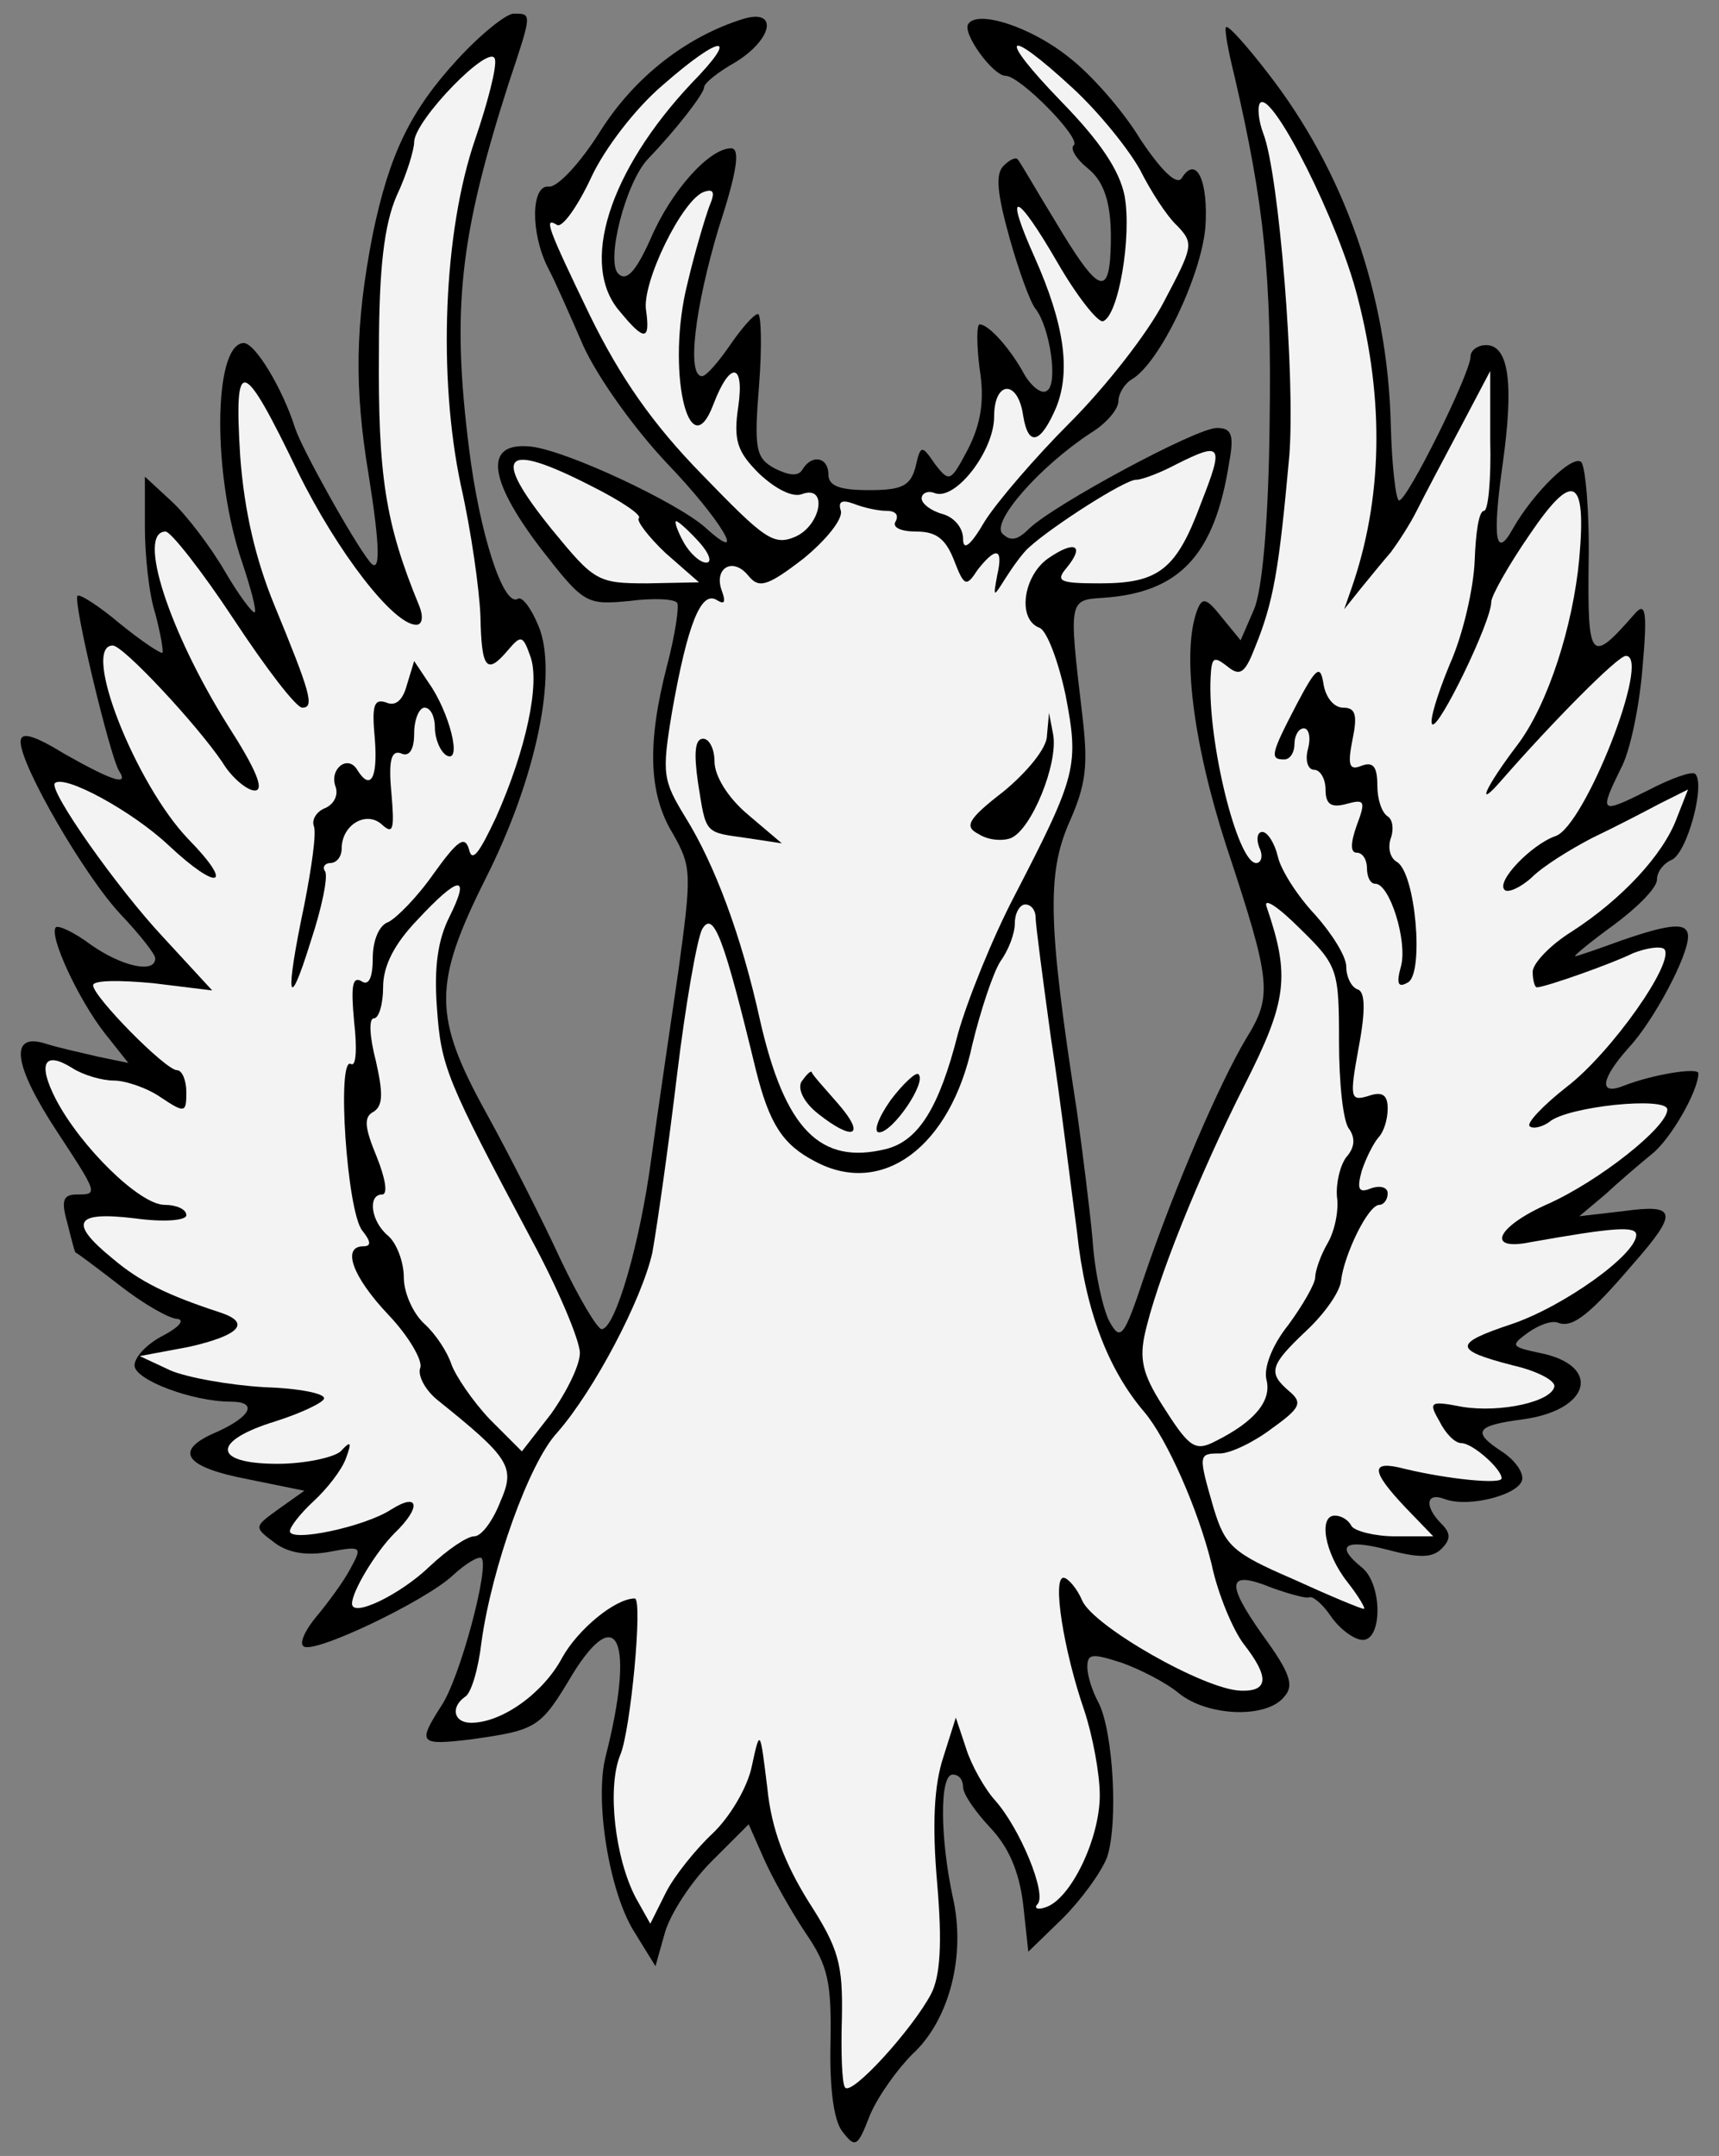 <?xml version="1.0" encoding="UTF-8" standalone="no"?>
<!DOCTYPE svg PUBLIC "-//W3C//DTD SVG 1.1//EN" "http://www.w3.org/Graphics/SVG/1.1/DTD/svg11.dtd">
<svg xmlns:dc="http://purl.org/dc/elements/1.1/" version="1.1" xmlns:xl="http://www.w3.org/1999/xlink" xmlns="http://www.w3.org/2000/svg" viewBox="40.5 60.75 283.5 355.5" width="283.5" height="355.5">
  <rect x="40.5" y="60.75" width="283.5" height="355.5" fill="#808080" stroke="none"/>
  <defs>
    <clipPath id="artboard_clip_path">
      <path d="M 40.5 60.75 L 324 60.75 L 324 416.25 L 40.5 416.25 Z"/>
    </clipPath>
  </defs>
  <g id="Stag_s_Head,_Winged,_Erased_Affronty" stroke="none" stroke-opacity="1" stroke-dasharray="none" fill="none" fill-opacity="1">
    <title>Stag&apos;s Head, Winged, Erased Affronty</title>
    <g id="Stag_s_Head,_Winged,_Erased_Affronty_Layer_2" clip-path="url(#artboard_clip_path)">
      <title>Layer 2</title>
      <g id="Graphic_27"/>
      <g id="Group_3">
        <g id="Graphic_20">
          <path d="M 115.979 70.515 C 108.122 79.056 104.706 86.229 101.973 99.381 C 99.069 114.241 98.898 124.66 101.29 139.007 C 103.169 150.792 103.339 155.746 101.461 153.355 C 98.728 149.938 90.188 134.566 89.163 131.321 C 87.113 124.831 82.501 117.144 80.623 117.315 C 75.669 117.657 75.499 139.178 80.452 153.525 C 81.818 157.625 82.843 161.382 82.501 161.724 C 82.16 161.895 79.939 158.991 77.548 154.892 C 75.157 150.792 71.229 145.668 68.837 143.448 L 64.396 139.349 L 64.396 147.718 C 64.396 152.33 65.08 158.82 66.104 161.895 C 66.958 165.14 67.471 168.044 67.3 168.385 C 66.958 168.556 63.884 166.506 60.297 163.603 C 56.881 160.699 53.636 158.649 53.294 158.991 C 52.44 159.674 58.589 185.295 60.126 187.857 C 61.834 190.419 59.102 189.565 51.245 185.124 C 45.95 181.879 43.9 181.366 43.9 183.074 C 43.9 187.003 54.49 205.278 60.468 211.598 C 63.542 214.843 66.104 218.089 66.104 218.772 C 66.104 221.334 60.639 220.138 55.515 216.551 C 52.782 214.502 50.22 213.306 49.707 213.648 C 48.512 215.014 53.465 225.604 57.735 231.07 L 61.664 236.023 L 56.71 234.998 C 53.807 234.315 49.878 233.461 47.829 232.778 C 42.021 231.07 42.705 236.364 49.878 247.296 C 56.71 257.715 56.71 257.715 53.123 257.715 C 50.903 257.715 50.561 258.74 51.586 262.326 C 52.269 265.059 52.782 267.109 52.953 267.28 C 53.123 267.28 56.54 269.842 60.297 272.745 C 64.226 275.82 68.496 278.211 69.691 278.211 C 71.058 278.382 70.033 279.577 67.471 280.944 C 64.738 282.31 62.688 284.531 62.688 285.897 C 62.688 288.288 72.253 291.875 78.573 291.875 C 83.014 291.875 81.989 294.266 76.353 296.828 C 69.008 299.903 70.716 302.636 81.477 304.685 L 90.7 306.564 L 86.601 309.468 C 82.331 312.542 82.331 312.542 85.747 315.104 C 87.967 316.812 91.042 317.325 94.799 316.642 C 100.265 315.617 100.265 315.787 98.215 319.545 C 97.02 321.766 94.458 325.182 92.75 327.231 C 90.871 329.452 89.846 331.672 90.529 332.185 C 91.896 333.722 110.513 324.84 115.125 320.57 C 117.345 318.52 119.395 317.325 119.907 317.666 C 121.274 319.033 116.32 337.65 113.246 342.091 C 109.317 348.24 109.659 348.582 118.199 347.557 C 129.131 346.019 129.643 345.678 134.938 336.796 C 142.453 324.669 145.186 331.501 140.403 350.29 C 138.525 357.463 140.916 372.494 145.015 379.155 L 148.602 384.962 L 150.139 379.497 C 150.993 376.422 154.409 371.127 157.825 367.711 L 163.974 361.562 L 166.536 367.37 C 167.903 370.444 170.977 375.91 173.368 379.497 C 177.126 384.962 177.638 387.695 177.468 397.602 C 177.297 404.946 177.98 410.241 179.346 412.12 C 181.567 415.024 181.908 414.853 183.958 409.558 C 185.324 406.313 188.57 401.872 190.961 399.481 C 197.11 393.844 199.843 383.084 197.622 373.519 C 195.573 363.954 195.402 353.364 197.622 353.364 C 198.647 353.364 199.33 354.218 199.33 355.414 C 199.33 356.609 201.38 359.513 203.771 362.075 C 206.846 365.32 208.554 369.249 209.237 374.714 L 210.091 382.571 L 215.727 377.106 C 218.802 374.031 222.047 369.59 223.072 367.028 C 224.951 361.392 224.097 346.361 221.705 341.579 C 220.68 339.7 219.827 337.138 219.827 335.601 C 219.827 333.38 220.68 333.38 225.463 334.917 C 228.367 335.942 232.807 338.163 235.028 340.041 C 239.81 343.799 249.375 344.141 252.279 340.554 C 253.987 338.675 253.304 336.625 248.692 330.306 C 242.543 321.595 242.885 319.545 250.4 322.62 C 253.304 323.644 255.866 324.328 256.378 324.157 C 256.891 323.815 258.599 325.182 259.965 327.231 C 261.502 329.452 263.893 331.16 265.26 331.16 C 268.505 331.16 268.505 321.936 265.089 319.204 C 260.648 315.617 262.185 314.421 269.359 316.3 C 274.483 317.666 276.704 317.666 278.241 316.129 C 279.778 314.592 279.778 313.567 278.241 312.03 C 275.337 309.126 275.679 306.735 278.753 307.931 C 282.853 309.468 291.563 307.077 291.563 304.515 C 291.563 303.148 290.026 301.269 288.147 300.074 C 283.194 296.828 283.877 295.804 291.734 294.779 C 302.836 293.242 304.715 285.897 294.467 283.847 C 289.685 282.823 289.514 282.652 292.588 280.431 C 294.296 279.236 296.517 278.382 297.542 278.894 C 299.933 279.748 302.836 277.357 309.839 269.158 C 317.355 260.618 317.013 259.252 308.302 260.448 L 300.958 261.302 L 305.228 257.715 C 307.619 255.494 311.035 252.591 312.914 251.053 C 315.988 248.662 320.6 240.634 320.6 237.731 C 320.6 236.706 313.085 237.902 308.302 239.78 C 304.032 241.488 304.544 238.585 309.156 233.461 C 313.255 229.02 318.892 218.43 318.892 215.185 C 318.892 212.794 316.159 212.965 307.79 215.868 C 304.032 217.235 300.616 218.43 300.274 218.43 C 299.933 218.43 302.836 216.039 306.594 213.306 C 310.522 210.402 313.768 207.157 313.768 205.791 C 313.768 204.424 314.963 203.058 316.159 202.546 C 318.721 201.521 321.795 190.077 320.087 188.369 C 319.575 187.857 316.159 189.052 312.231 191.102 C 304.374 195.03 304.203 194.859 307.79 187.515 C 309.327 184.782 310.864 177.267 311.377 170.947 C 312.231 161.382 311.889 159.845 310.01 162.065 C 302.836 170.264 302.324 169.752 302.495 153.696 C 302.666 145.327 301.982 137.812 301.299 136.958 C 299.933 135.591 293.442 141.911 290.026 147.889 C 287.123 153.184 286.61 149.426 288.318 137.299 C 290.197 123.977 289.343 117.657 285.585 117.657 C 284.219 117.657 283.023 118.511 283.023 119.536 C 283.023 122.269 272.604 143.277 271.238 143.277 C 270.726 143.277 270.042 137.641 269.872 130.809 C 269.359 109.288 262.185 88.962 249.546 72.736 C 246.13 68.295 243.056 64.879 242.714 65.221 C 242.372 65.391 243.056 69.149 244.08 73.248 C 249.034 94.599 250.229 106.384 249.888 130.467 C 249.717 146.522 248.692 157.966 247.326 161.211 L 245.105 166.335 L 242.031 162.578 C 239.469 159.333 238.786 159.162 237.932 161.382 C 235.369 168.214 237.248 183.245 242.714 200.154 C 250.229 222.871 250.4 224.921 245.959 232.094 C 241.689 239.268 234.345 256.178 229.221 271.208 C 225.805 281.456 225.292 281.969 223.413 278.553 C 222.389 276.503 221.022 270.525 220.68 265.059 C 220.168 259.594 218.972 250.199 218.118 244.051 C 213.336 213.306 213.165 204.937 216.752 196.567 C 219.656 190.077 219.997 187.003 218.972 178.462 C 216.752 159.674 216.752 159.674 222.389 159.333 C 235.028 158.479 240.835 152.33 243.226 136.958 C 244.08 132.346 243.568 131.321 241.177 131.321 C 237.761 131.321 214.361 143.96 210.262 147.889 C 208.383 149.768 207.187 150.109 205.821 148.743 C 203.942 146.864 211.799 137.812 220.339 132.175 C 222.901 130.638 224.951 128.247 224.951 126.88 C 224.951 125.685 225.975 123.977 227.171 123.293 C 231.783 120.561 238.615 106.213 239.298 98.185 C 239.81 90.499 237.761 86.229 235.369 90.158 C 234.516 91.353 231.953 88.791 228.537 83.667 C 225.634 78.885 220.339 72.907 216.752 70.174 C 210.603 65.221 201.721 62.317 200.184 64.708 C 199.159 66.245 204.284 73.248 206.333 73.248 C 208.724 73.248 218.802 83.496 217.606 84.692 C 216.923 85.204 217.948 86.912 219.827 88.45 C 223.072 91.012 224.097 95.453 223.584 103.48 C 223.072 109.629 221.022 108.092 214.702 97.502 C 211.457 92.207 208.724 87.425 208.383 87.083 C 208.041 86.571 207.016 87.083 205.992 88.108 C 204.625 89.474 204.967 92.72 207.016 100.064 C 208.554 105.53 210.432 110.654 211.286 111.679 C 213.678 114.753 215.044 124.147 213.165 125.172 C 212.311 125.855 210.603 124.489 209.408 122.439 C 207.187 118.34 203.6 114.241 202.063 114.241 C 201.551 114.241 201.551 117.486 202.063 121.585 C 202.917 126.88 202.234 130.638 200.184 134.737 C 197.281 140.203 197.11 140.374 194.719 137.299 C 192.498 134.054 192.327 134.054 191.473 137.812 C 190.619 140.886 189.253 141.569 183.787 141.569 C 179.005 141.569 177.126 140.886 177.126 139.007 C 177.126 136.103 174.393 135.591 172.856 138.153 C 172.173 139.349 170.635 139.178 168.244 137.982 C 165.17 136.274 164.828 134.908 165.682 124.318 C 166.195 117.828 166.024 112.533 165.511 112.533 C 164.828 112.533 162.779 114.924 160.9 117.657 C 159.021 120.39 156.971 122.781 156.288 122.781 C 153.726 122.781 155.092 111.508 159.021 98.356 C 162.095 88.962 162.608 85.204 161.071 85.204 C 157.484 85.204 151.164 92.207 147.748 100.235 C 145.357 105.53 143.82 107.238 142.453 105.871 C 140.403 103.822 143.649 90.841 147.406 86.912 C 152.018 82.13 156.63 76.152 156.63 75.127 C 156.63 74.444 159.021 72.565 161.754 71.028 C 167.903 67.27 168.927 62.146 163.12 63.854 C 153.726 66.758 145.186 73.419 139.549 82.301 C 136.133 87.766 132.376 91.695 131.009 91.524 C 128.106 91.183 127.935 99.039 130.839 104.847 C 131.863 106.726 134.425 112.533 136.646 117.657 C 139.037 122.952 145.015 131.321 150.481 137.128 C 159.363 146.352 164.145 154.379 156.8 147.718 C 152.189 143.619 134.084 135.079 128.106 134.395 C 120.249 133.541 120.932 139.69 129.643 151.134 C 136.817 160.357 137.158 160.528 144.332 159.845 C 148.26 159.333 151.847 159.503 152.189 160.187 C 152.53 160.699 151.847 165.482 150.481 170.606 C 147.236 183.245 147.406 191.614 151.506 198.276 C 154.58 203.741 154.58 204.766 152.36 220.992 C 150.993 230.386 148.944 244.221 147.919 251.737 C 146.04 265.913 141.941 279.919 139.72 279.919 C 139.037 279.919 135.963 274.795 132.888 268.304 C 129.985 261.985 124.519 251.224 120.761 244.392 C 111.879 228.337 111.879 223.042 120.59 205.62 C 128.96 189.052 132.547 171.63 129.301 163.944 C 128.106 161.041 126.568 158.991 125.885 159.503 C 123.494 160.87 119.566 148.572 117.858 134.737 C 114.954 111.679 116.32 99.723 124.348 74.615 C 128.276 62.829 128.276 63 125.202 63 C 124.006 63 119.736 66.416 115.979 70.515 Z" fill="black"/>
        </g>
        <g id="Graphic_19">
          <path d="M 118.882 83.667 C 113.587 99.039 112.733 122.952 116.491 140.715 C 118.199 148.23 119.566 157.966 119.736 162.407 C 119.907 171.118 120.761 172.143 124.348 167.873 C 126.398 165.482 126.739 165.482 127.935 168.898 C 129.643 173.338 127.252 184.441 122.298 195.543 C 119.566 201.35 118.37 203.058 117.858 200.838 C 117.174 198.446 115.979 199.3 112.05 204.766 C 109.317 208.694 105.901 212.111 104.535 212.794 C 102.998 213.306 101.973 215.868 101.973 218.772 C 101.973 222.017 101.29 223.383 100.094 222.529 C 98.557 221.675 98.386 223.554 98.898 229.191 C 99.411 233.632 99.24 236.706 98.386 236.194 C 95.995 234.827 97.703 260.618 100.265 263.693 C 101.631 265.401 101.802 266.255 100.436 266.255 C 96.849 266.255 98.557 271.208 104.535 277.528 C 107.951 281.115 110.171 285.043 109.83 286.239 C 109.317 287.434 110.513 289.826 112.563 291.534 C 124.69 301.269 125.544 302.636 122.982 308.443 C 121.786 311.517 119.907 314.079 118.712 314.079 C 117.516 314.079 114.271 316.3 111.367 319.033 C 106.585 323.644 98.557 327.573 98.557 325.182 C 98.557 323.132 102.485 316.642 105.56 313.567 C 110.001 309.297 109.659 306.735 105.047 309.639 C 100.607 312.542 88.309 315.104 88.309 313.225 C 88.309 312.542 90.017 310.322 92.237 308.272 C 94.458 306.223 96.849 303.148 97.532 301.269 C 98.557 298.536 98.386 298.195 96.678 300.074 C 95.482 301.099 90.7 302.123 86.259 302.123 C 75.499 302.123 75.328 298.366 85.918 295.12 C 90.188 293.754 93.774 292.046 93.945 291.363 C 94.116 290.509 89.675 289.655 84.039 289.484 C 78.402 289.142 71.57 287.947 68.666 286.751 L 63.542 284.36 L 71.741 282.823 C 79.939 280.944 81.989 278.894 76.865 277.186 C 67.983 274.283 63.542 272.062 59.102 268.304 C 51.757 262.326 52.782 260.448 62.688 261.643 C 67.642 262.326 71.229 261.985 71.229 261.131 C 71.229 260.106 69.521 259.423 67.642 259.423 C 63.542 259.423 53.807 249.858 49.707 242.001 C 46.633 236.023 47.829 233.973 52.44 236.877 C 54.319 238.072 57.394 238.926 59.272 238.926 C 61.151 238.926 64.738 240.122 66.958 241.659 C 71.058 244.392 71.229 244.221 71.229 240.805 C 71.229 238.926 70.545 237.218 69.691 237.218 C 67.812 237.218 55.856 225.091 55.856 223.213 C 55.856 222.359 60.297 222.359 65.763 222.871 L 75.499 224.067 L 67.471 215.356 C 59.785 207.157 48.512 191.102 49.537 189.906 C 51.074 188.369 62.347 194.518 68.325 200.154 C 76.523 207.84 79.256 206.986 71.57 199.13 C 62.859 190.077 53.807 167.19 59.102 167.19 C 60.81 167.19 72.937 180.17 77.207 186.49 C 78.744 189.052 81.306 191.102 82.501 191.102 C 84.21 191.102 82.672 187.515 78.061 180.341 C 68.325 164.798 63.03 148.401 67.812 148.401 C 68.666 148.401 73.791 154.892 79.085 162.919 C 84.38 170.947 89.334 177.438 90.358 177.438 C 92.408 177.438 91.725 175.046 85.747 160.528 C 82.672 153.013 80.793 145.156 80.11 135.933 C 79.085 119.194 80.452 119.536 89.675 138.666 C 96.166 151.817 105.389 163.773 109.147 163.773 C 110.171 163.773 110.342 162.407 109.659 160.699 C 104.023 147.035 102.827 139.178 102.998 118.511 C 102.998 105.017 103.852 97.844 105.901 93.061 C 107.609 89.474 108.805 85.375 108.805 84.18 C 108.805 80.593 121.444 67.612 122.128 70.515 C 122.469 71.711 120.932 77.689 118.882 83.667 Z" fill="#f3f3f3"/>
        </g>
        <g id="Graphic_18">
          <path d="M 154.58 74.444 C 140.916 88.962 135.963 104.505 142.795 112.191 C 146.723 116.974 147.748 116.974 147.065 112.02 C 146.211 107.58 153.043 93.574 156.63 92.378 C 158.167 91.866 158.508 92.378 157.484 94.769 C 156.8 96.648 155.092 102.285 153.897 107.409 C 150.31 121.415 154.068 138.324 158.167 127.393 C 160.9 120.219 163.291 120.561 162.266 127.734 C 161.412 133.371 162.095 135.249 165.682 138.836 C 168.415 141.398 171.148 142.765 172.685 142.252 C 177.126 140.544 175.93 147.376 171.66 149.255 C 168.073 150.792 166.536 149.597 156.288 139.007 C 148.09 130.638 142.795 122.952 137.841 112.874 C 130.668 98.015 130.155 96.477 132.376 97.844 C 133.23 98.356 135.792 94.769 138.012 89.987 C 140.233 85.204 145.357 78.543 149.798 74.785 C 159.533 66.245 162.608 66.245 154.58 74.444 Z" fill="#f3f3f3"/>
        </g>
        <g id="Graphic_17">
          <path d="M 217.435 75.298 C 221.705 79.226 226.659 85.375 228.537 88.791 C 230.245 92.207 232.978 96.477 234.686 98.015 C 237.419 100.918 237.248 101.431 232.466 110.483 C 229.733 115.778 222.73 124.66 216.923 130.467 C 211.286 136.103 204.967 143.448 202.917 146.693 C 200.526 150.792 199.33 151.647 199.33 149.597 C 199.33 147.718 197.793 146.01 195.914 145.498 C 194.035 144.985 192.498 143.79 192.498 142.936 C 192.498 142.082 193.523 141.569 194.719 142.082 C 198.135 143.277 204.454 135.079 204.454 129.442 C 204.454 123.464 208.383 123.293 209.237 129.271 C 210.091 134.566 212.14 133.883 214.702 127.905 C 217.094 121.927 216.069 114.241 211.116 103.139 C 205.992 91.695 208.041 92.207 214.873 103.993 C 218.118 109.629 221.535 113.899 222.389 113.728 C 224.951 112.874 227.171 99.893 225.975 93.061 C 225.121 88.791 221.876 84.009 215.556 77.518 C 204.796 66.416 206.162 64.879 217.435 75.298 Z" fill="#f3f3f3"/>
        </g>
        <g id="Graphic_16">
          <path d="M 264.406 109.8 C 268.847 126.88 268.505 143.106 263.381 157.795 L 262.185 161.211 L 264.918 157.795 C 266.455 155.917 268.676 153.184 269.872 151.817 C 270.896 150.451 272.946 147.376 274.142 144.985 C 275.337 142.594 278.582 136.445 281.315 131.321 L 286.269 121.927 L 286.269 133.371 C 286.439 139.861 285.927 144.985 285.244 144.985 C 284.39 144.985 283.877 148.572 283.707 153.184 C 283.536 157.625 281.828 165.311 279.607 170.264 C 277.558 175.217 276.191 179.658 276.704 180.17 C 277.728 181.195 286.439 163.261 286.439 160.016 C 286.439 158.991 289.343 153.867 292.759 148.914 C 299.933 138.324 302.153 139.349 300.958 152.842 C 299.933 163.944 295.834 176.754 290.88 183.416 C 285.415 190.589 283.707 194.518 288.147 189.394 C 296.346 180 307.277 168.898 308.644 168.898 C 312.914 168.898 301.812 197.08 297.029 198.617 C 293.101 199.984 287.123 206.132 288.66 207.499 C 289.172 208.011 291.222 207.157 293.101 205.449 C 294.979 203.57 299.42 200.838 303.007 198.959 C 306.594 197.251 311.547 194.689 314.109 193.322 L 318.892 190.931 L 317.013 195.714 C 314.793 201.692 307.96 209.036 299.762 214.331 C 296.175 216.551 293.271 219.626 293.271 220.992 C 293.271 222.359 293.613 223.554 293.955 223.554 C 295.321 223.554 306.423 219.626 309.839 217.918 C 312.06 217.064 314.28 216.722 314.963 217.235 C 316.842 219.284 306.252 234.315 298.908 239.951 C 294.979 243.026 292.247 245.929 292.759 246.442 C 293.271 246.954 294.809 246.613 296.004 245.759 C 298.908 243.197 315.476 241.488 315.476 243.709 C 315.476 246.613 304.203 255.494 295.834 259.252 C 287.293 263.01 285.415 267.109 292.93 265.572 C 306.423 263.18 310.352 262.839 310.352 264.376 C 310.352 267.621 298.396 276.161 289.855 279.065 C 280.12 282.31 280.12 283.335 290.026 285.897 C 293.784 286.751 296.858 288.288 296.858 289.313 C 296.517 291.875 287.977 293.754 281.657 292.729 C 276.362 291.704 276.02 291.875 277.899 295.12 C 278.924 297.17 280.461 298.707 281.486 298.707 C 283.365 298.707 288.147 302.977 288.147 304.515 C 288.147 305.539 279.437 304.685 272.263 302.977 C 266.455 301.44 266.455 303.148 272.263 309.297 L 276.874 314.079 L 270.555 314.079 C 267.31 314.079 263.893 313.225 263.381 312.371 C 262.869 311.347 261.673 310.663 260.648 310.663 C 257.915 310.663 258.94 316.812 262.698 321.595 C 264.577 323.986 265.772 326.036 265.431 326.036 C 264.918 326.036 259.623 323.815 253.645 321.082 C 243.739 316.812 242.543 315.617 240.664 309.468 C 238.102 300.586 238.102 300.415 241.689 300.415 C 243.397 300.415 247.326 298.536 250.229 296.316 C 255.012 292.9 255.353 292.046 253.133 290.167 C 249.546 287.093 249.888 285.897 256.037 280.09 C 258.94 277.357 261.502 273.77 261.673 271.891 C 262.185 267.621 266.114 259.423 267.993 259.423 C 268.676 259.423 269.359 258.569 269.359 257.544 C 269.359 256.519 268.164 256.178 266.626 256.69 C 264.577 257.544 264.235 256.861 265.089 253.786 C 265.772 251.737 266.968 249.345 267.822 248.321 C 268.676 247.467 269.359 245.417 269.359 243.538 C 269.359 241.318 268.505 240.634 266.114 241.488 C 263.21 242.343 263.039 241.83 264.577 233.461 C 265.772 227.141 265.601 224.237 264.406 223.896 C 263.381 223.554 262.527 221.846 262.527 220.138 C 262.527 218.43 260.136 214.673 257.403 211.598 C 254.499 208.524 251.767 204.254 251.254 202.033 C 250.742 199.813 249.546 197.934 248.692 197.934 C 247.838 197.934 247.667 199.13 248.18 200.496 C 248.863 201.862 248.521 203.058 247.667 203.058 C 244.593 203.058 239.64 183.074 240.152 172.484 C 240.323 169.068 240.664 168.898 242.885 170.606 C 244.934 172.314 245.788 171.801 247.326 167.873 C 250.571 160.016 251.425 154.721 253.133 135.933 C 254.158 123.123 251.425 89.474 248.863 82.813 C 248.009 80.593 247.838 78.202 248.35 77.689 C 250.4 75.81 261.331 97.502 264.406 109.8 Z" fill="#f3f3f3"/>
        </g>
        <g id="Graphic_15">
          <path d="M 238.615 143.619 C 234.516 154.721 231.612 156.941 221.876 156.941 C 215.215 156.941 214.532 156.6 216.41 154.379 C 219.485 150.622 217.777 149.768 213.336 152.842 C 209.237 155.746 208.212 162.919 211.97 164.286 C 213.165 164.798 215.044 169.752 216.24 175.388 C 218.46 187.003 218.118 188.54 207.87 208.353 C 204.113 215.527 200.013 225.775 198.476 231.24 C 195.402 243.367 191.986 248.833 186.691 250.199 C 175.76 252.932 169.952 246.954 165.853 229.02 C 162.779 215.014 158.338 203.229 153.555 195.543 C 149.798 189.394 149.627 188.369 151.335 178.121 C 153.897 163.603 156.117 158.137 158.679 159.674 C 160.046 160.528 160.216 160.016 159.533 158.137 C 158.167 154.379 161.412 152.501 163.974 155.746 C 165.682 157.795 167.049 157.454 173.027 152.842 C 176.784 149.768 179.517 146.352 179.176 144.985 C 178.663 143.448 179.346 143.106 181.225 143.79 C 182.933 144.473 185.324 144.985 186.691 144.985 C 188.228 144.985 188.74 145.668 188.228 146.693 C 187.545 147.718 189.082 148.401 191.644 148.401 C 194.889 148.401 196.427 149.597 197.793 153.013 C 199.501 157.454 199.843 157.625 201.721 154.721 C 204.796 150.792 205.992 151.134 204.967 155.575 C 204.284 159.333 204.284 159.333 206.333 156.087 C 207.529 154.209 209.237 151.817 210.262 150.963 C 214.019 147.547 225.975 139.861 227.854 139.861 C 228.879 139.861 231.953 138.666 234.516 137.299 C 242.031 133.541 242.372 134.054 238.615 143.619 Z" fill="#f3f3f3"/>
        </g>
        <g id="Graphic_14">
          <path d="M 138.012 140.886 C 142.795 143.277 146.382 145.668 145.869 146.181 C 145.357 146.522 147.406 149.255 150.31 151.988 L 155.776 156.771 L 147.236 156.941 C 139.037 156.941 138.525 156.6 131.522 148.06 C 121.444 135.591 123.323 133.371 138.012 140.886 Z" fill="#f3f3f3"/>
        </g>
        <g id="Graphic_13">
          <path d="M 155.776 150.109 C 157.484 151.988 157.996 153.525 156.971 153.525 C 155.946 153.525 154.238 151.988 153.214 150.109 C 152.189 148.23 151.676 146.693 152.018 146.693 C 152.36 146.693 154.068 148.23 155.776 150.109 Z" fill="#f3f3f3"/>
        </g>
        <g id="Graphic_12">
          <path d="M 114.612 211.94 C 112.733 215.697 112.05 220.138 112.563 226.97 C 113.246 236.706 114.1 238.756 128.106 265.059 C 132.547 273.258 136.133 281.798 136.133 283.847 C 136.133 285.897 133.913 290.338 131.351 293.925 L 126.568 300.074 L 121.274 294.779 C 118.37 291.704 115.637 287.605 114.954 285.726 C 114.271 283.677 112.392 280.773 110.513 279.065 C 108.634 277.357 107.097 273.941 107.097 271.379 C 107.097 268.817 105.901 265.742 104.535 264.547 C 101.631 262.156 101.119 257.715 103.51 257.715 C 104.535 257.715 104.023 254.982 102.656 251.566 C 100.607 246.613 100.436 244.905 102.144 244.051 C 103.681 243.026 103.681 240.976 102.485 235.681 C 101.461 231.753 101.29 228.678 102.144 228.678 C 102.998 228.678 103.681 226.287 103.681 223.554 C 103.681 219.967 105.56 216.381 109.317 212.452 C 116.15 205.108 118.199 204.766 114.612 211.94 Z" fill="#f3f3f3"/>
        </g>
        <g id="Graphic_11">
          <path d="M 261.331 232.607 C 261.331 239.268 262.015 245.929 263.039 246.954 C 264.064 248.491 263.893 250.029 262.527 251.566 C 261.502 252.932 260.819 255.836 260.99 258.056 C 261.331 260.277 260.648 263.693 259.453 265.742 C 258.257 267.792 257.403 270.354 257.403 271.379 C 257.403 272.404 255.353 275.991 252.962 279.236 C 250.229 282.652 248.863 286.409 249.375 288.288 C 250.229 291.704 247.496 295.12 241.006 298.366 C 237.761 300.074 236.736 299.561 232.807 293.412 C 229.221 287.947 228.367 285.385 229.221 281.115 C 231.099 272.233 238.273 254.469 245.788 239.61 C 252.791 225.775 253.304 221.675 249.375 210.232 C 248.863 208.694 251.254 210.232 254.841 213.819 C 261.161 219.967 261.331 220.651 261.331 232.607 Z" fill="#f3f3f3"/>
        </g>
        <g id="Graphic_10">
          <path d="M 211.286 211.94 C 211.286 213.135 212.482 222.188 213.848 232.094 C 215.386 242.001 217.094 256.348 218.118 263.864 C 219.485 276.845 223.243 286.58 229.221 293.583 C 232.978 298.024 238.102 309.639 240.323 318.691 C 241.348 323.644 243.91 329.622 245.618 331.843 C 249.888 337.309 249.717 339.7 245.105 339.529 C 239.127 339.358 220.851 328.939 218.972 324.669 C 218.118 322.62 216.581 320.912 215.898 320.912 C 214.019 320.912 215.898 332.868 219.314 342.774 C 220.68 346.873 221.876 353.193 221.876 356.78 C 221.876 363.954 217.094 373.86 212.994 375.227 C 211.628 375.739 210.945 375.397 211.628 374.714 C 213.165 373.006 208.724 362.246 204.625 357.634 C 202.917 355.755 200.697 351.827 199.843 349.094 L 198.135 343.97 L 196.085 350.46 C 194.548 355.072 194.206 361.562 195.06 371.298 C 195.914 381.205 195.573 386.67 194.035 389.574 C 190.961 395.381 180.884 406.483 179.859 404.946 C 179.346 404.263 179.176 398.968 179.346 393.502 C 179.517 384.621 178.834 382.059 173.881 374.373 C 169.952 368.053 167.732 362.416 167.049 355.584 C 165.853 345.849 165.853 345.678 164.487 351.998 C 163.803 355.414 160.9 360.367 157.996 363.1 C 155.263 365.662 151.676 370.103 150.31 372.835 L 147.748 377.959 L 145.357 373.689 C 141.941 367.199 140.574 355.584 142.795 350.119 C 144.503 346.19 146.552 324.328 145.186 324.328 C 141.941 324.328 135.792 329.452 133.23 334.063 C 130.155 339.871 123.323 344.824 118.199 344.824 C 115.296 344.824 114.783 342.262 117.174 340.554 C 118.199 340.041 119.395 335.942 119.907 331.501 C 121.615 319.204 127.764 301.952 132.376 296.999 C 138.525 289.996 146.382 274.966 148.09 267.28 C 148.944 262.497 150.822 249.175 152.189 237.731 C 153.555 226.458 155.434 215.697 156.288 213.989 C 158.167 210.744 159.875 215.356 165.17 237.218 C 167.39 246.1 169.611 249.516 174.905 252.249 C 186.008 258.227 197.281 249.858 200.867 232.948 C 202.234 227.312 204.284 221.163 205.479 219.284 C 206.846 217.405 207.87 214.673 207.87 212.965 C 207.87 211.256 208.724 209.89 209.578 209.89 C 210.603 209.89 211.286 210.915 211.286 211.94 Z" fill="#f3f3f3"/>
        </g>
        <g id="Graphic_9">
          <path d="M 107.609 173.68 C 106.926 176.242 105.731 177.267 104.193 176.584 C 102.144 175.9 101.802 177.096 102.315 182.562 C 102.827 189.052 101.631 191.273 99.411 187.686 C 97.874 185.124 94.799 187.515 95.824 190.419 C 96.336 191.785 95.653 193.322 94.116 194.005 C 92.75 194.518 91.896 195.884 92.237 196.909 C 92.75 197.934 91.896 203.741 90.7 209.89 C 87.455 225.262 87.967 228.166 91.725 216.039 C 93.604 210.402 94.628 205.278 94.116 204.424 C 93.604 203.741 94.116 203.058 94.97 203.058 C 95.995 203.058 96.849 202.033 96.849 200.667 C 96.849 196.738 100.948 194.347 103.51 196.738 C 105.389 198.446 105.56 197.422 105.047 191.443 C 104.535 186.149 105.047 184.441 106.585 184.953 C 107.951 185.636 108.805 184.441 108.805 181.708 C 108.805 179.316 109.659 177.438 110.513 177.438 C 111.538 177.438 112.221 178.975 112.221 180.683 C 112.221 182.562 113.075 184.611 114.1 185.295 C 116.833 186.832 114.612 178.121 111.196 173.338 L 108.805 169.752 L 107.609 173.68 Z" fill="black"/>
        </g>
        <g id="Graphic_8">
          <path d="M 254.329 176.925 C 250.059 185.124 249.888 185.978 252.279 185.978 C 253.304 185.978 253.987 184.782 253.987 183.416 C 253.987 182.049 254.67 180.854 255.524 180.854 C 256.378 180.854 256.72 182.391 256.207 184.27 C 255.695 186.149 256.207 187.686 257.232 187.686 C 258.257 187.686 259.111 189.223 259.111 190.931 C 259.111 193.322 259.965 194.005 262.527 193.322 C 265.601 192.468 265.772 192.81 264.235 196.909 C 263.21 199.813 263.21 201.35 264.235 201.35 C 265.26 201.35 265.943 202.546 265.943 203.912 C 265.943 205.278 266.455 206.474 267.31 206.474 C 269.701 206.474 272.604 215.868 271.58 219.967 C 270.726 223.042 271.067 223.725 272.775 222.7 C 275.337 220.992 273.971 204.766 270.896 202.887 C 269.701 202.204 269.359 200.496 269.872 198.959 C 270.384 197.592 270.213 195.884 269.359 195.372 C 268.334 194.689 267.651 192.468 267.651 190.248 C 267.651 187.173 266.968 186.319 265.089 187.003 C 263.039 187.857 262.698 187.003 263.552 182.733 C 264.406 178.633 264.064 177.438 262.015 177.438 C 260.477 177.438 259.111 175.73 258.769 173.509 C 258.257 170.264 257.574 170.776 254.329 176.925 Z" fill="black"/>
        </g>
        <g id="Graphic_7">
          <path d="M 213.165 182.049 C 213.165 184.099 209.92 188.027 205.992 191.273 C 200.013 195.884 199.501 197.08 201.892 198.276 C 203.429 199.3 205.821 199.471 207.187 198.959 C 210.603 197.592 215.044 186.661 214.19 181.879 L 213.507 178.292 L 213.165 182.049 Z" fill="black"/>
        </g>
        <g id="Graphic_6">
          <path d="M 155.605 189.735 C 156.971 198.446 156.63 197.934 163.803 198.959 L 169.44 199.813 L 163.803 195.03 C 160.558 192.297 158.338 188.711 158.338 186.319 C 158.338 184.27 157.484 182.562 156.459 182.562 C 155.092 182.562 154.922 184.953 155.605 189.735 Z" fill="black"/>
        </g>
        <g id="Graphic_5">
          <path d="M 172.685 239.097 C 172.002 240.293 173.027 242.513 175.418 244.392 C 181.225 249.004 183.446 248.15 178.663 242.684 C 176.443 240.122 174.393 237.902 174.393 237.56 C 174.222 237.218 173.539 237.902 172.685 239.097 Z" fill="black"/>
        </g>
        <g id="Graphic_4">
          <path d="M 187.374 242.172 C 185.324 245.075 184.47 247.467 185.495 247.467 C 187.716 247.467 193.352 239.268 191.986 237.902 C 191.644 237.389 189.424 239.439 187.374 242.172 Z" fill="black"/>
        </g>
      </g>
    </g>
  </g>
</svg>
